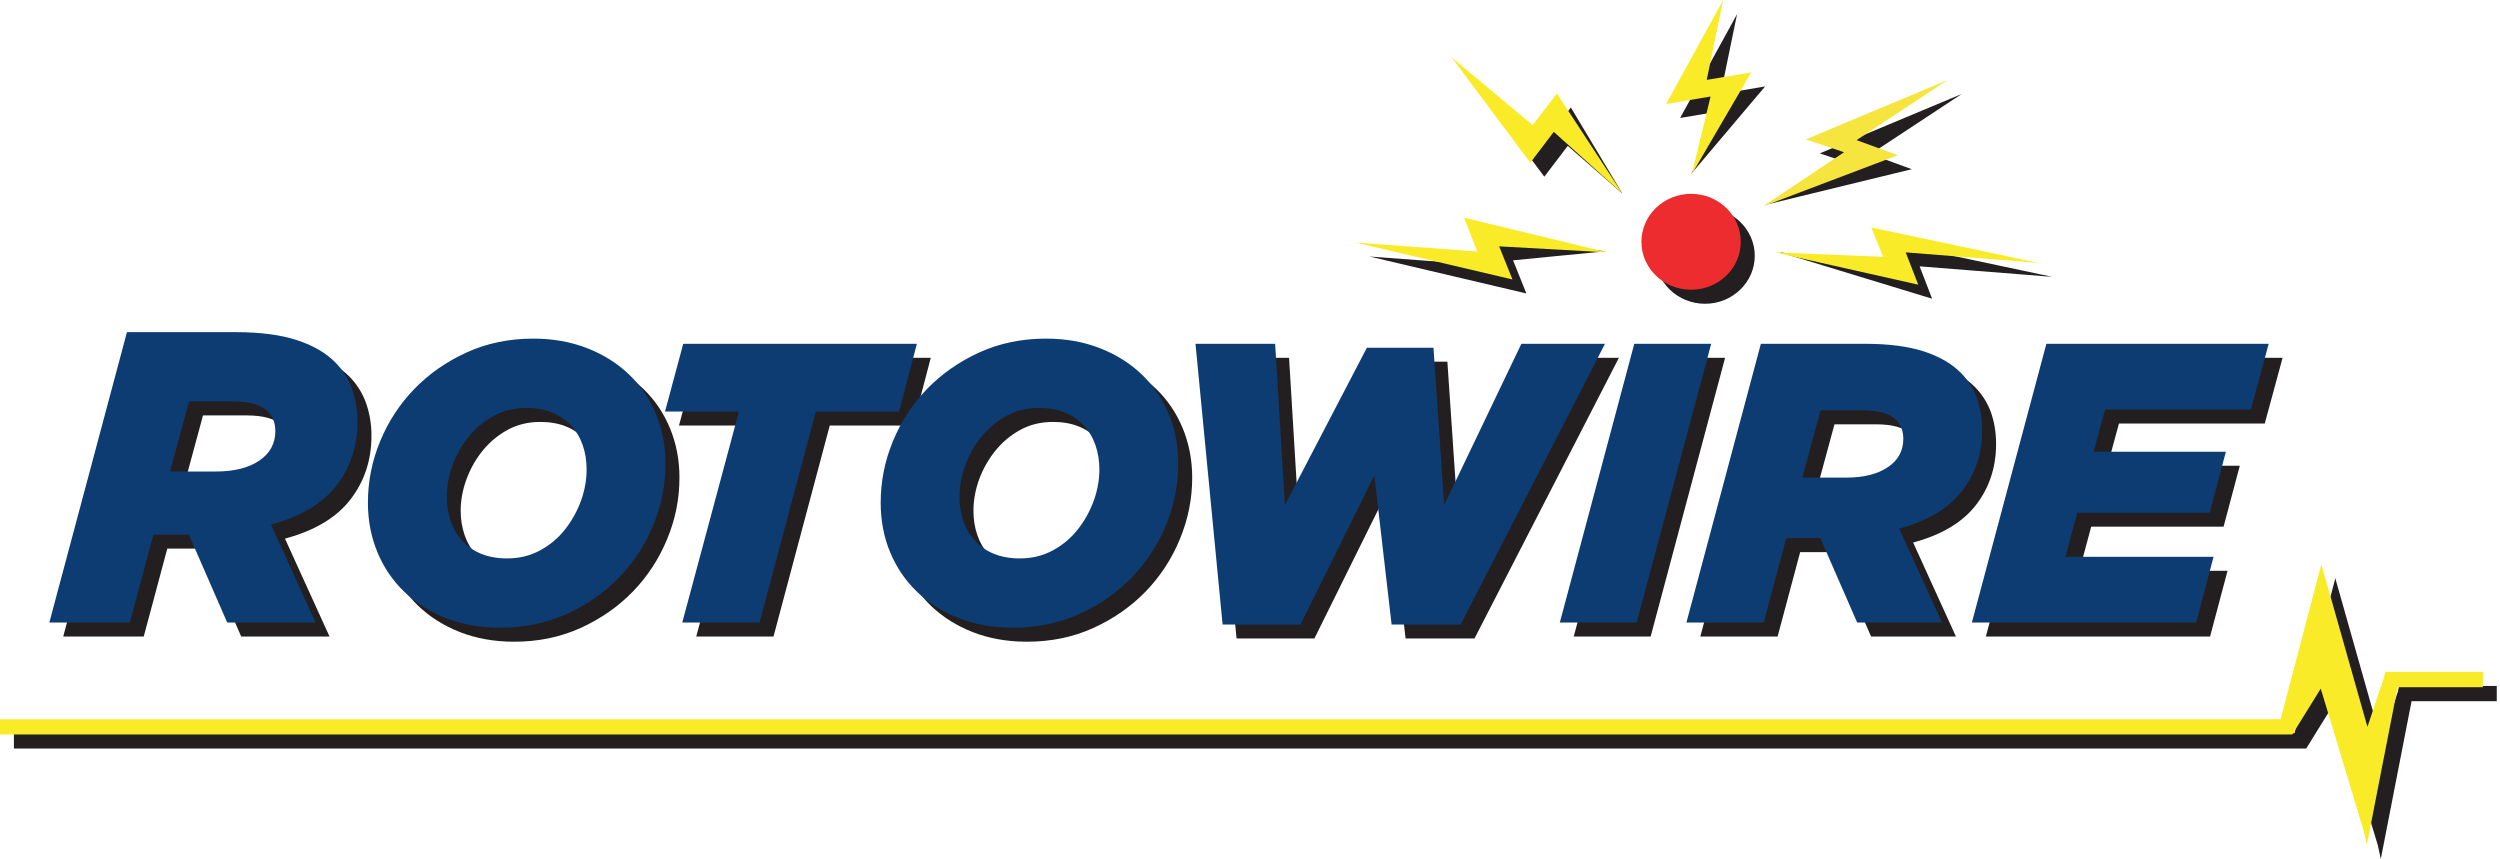 <svg width="128" height="44" viewBox="0 0 128 44" fill="none" xmlns="http://www.w3.org/2000/svg">
<g clip-path="url(#clip0_2237_972)">
<g clip-path="url(#clip1_2237_972)">
<g clip-path="url(#clip2_2237_972)">
<path d="M11.769 24.859C12.697 24.859 13.438 24.675 13.988 24.303C14.537 23.934 14.812 23.428 14.812 22.788C14.812 22.387 14.684 22.053 14.431 21.781C14.094 21.441 13.488 21.269 12.613 21.269H10.394L9.422 24.859H11.769ZM7.212 17.722H12.794C14.031 17.722 15.069 17.856 15.9 18.125C16.731 18.397 17.391 18.778 17.881 19.272C18.275 19.672 18.562 20.128 18.744 20.644C18.925 21.159 19.019 21.716 19.019 22.312C19.019 23.556 18.659 24.644 17.944 25.572C17.228 26.5 16.113 27.169 14.591 27.578L16.872 32.591H12.35L10.384 28.087H8.566L7.359 32.591H3.237L7.212 17.722ZM26.675 29.309C27.294 29.309 27.853 29.172 28.359 28.9C28.863 28.628 29.291 28.272 29.641 27.831C29.991 27.388 30.262 26.9 30.456 26.363C30.653 25.825 30.75 25.294 30.75 24.762C30.75 24.312 30.681 23.897 30.547 23.509C30.413 23.122 30.216 22.784 29.953 22.5C29.691 22.216 29.369 21.994 28.984 21.837C28.6 21.681 28.159 21.603 27.663 21.603C27.044 21.603 26.488 21.738 25.988 22.009C25.491 22.281 25.062 22.641 24.706 23.081C24.35 23.522 24.075 24.012 23.881 24.547C23.684 25.084 23.587 25.619 23.587 26.147C23.587 26.597 23.656 27.016 23.791 27.403C23.925 27.791 24.122 28.125 24.384 28.413C24.647 28.697 24.969 28.919 25.353 29.075C25.738 29.231 26.178 29.309 26.675 29.309ZM26.328 32.856C25.312 32.856 24.391 32.691 23.556 32.366C22.725 32.041 22.012 31.591 21.416 31.022C20.822 30.45 20.363 29.775 20.038 28.991C19.712 28.212 19.55 27.366 19.55 26.453C19.55 25.366 19.759 24.316 20.178 23.303C20.597 22.294 21.184 21.4 21.934 20.625C22.684 19.85 23.578 19.228 24.613 18.759C25.647 18.291 26.781 18.056 28.009 18.056C29.025 18.056 29.947 18.219 30.781 18.544C31.613 18.872 32.325 19.319 32.919 19.891C33.516 20.459 33.975 21.137 34.3 21.919C34.625 22.7 34.788 23.547 34.788 24.456C34.788 25.544 34.578 26.594 34.156 27.606C33.737 28.619 33.153 29.512 32.403 30.288C31.653 31.062 30.759 31.681 29.725 32.153C28.691 32.622 27.556 32.856 26.328 32.856ZM38.547 21.788H34.763L35.697 18.319H47.656L46.744 21.788H42.484L39.603 32.591H35.647L38.547 21.788ZM52.928 29.309C53.547 29.309 54.106 29.172 54.612 28.9C55.116 28.628 55.544 28.272 55.891 27.831C56.241 27.388 56.513 26.9 56.709 26.363C56.903 25.825 57.003 25.294 57.003 24.762C57.003 24.312 56.934 23.897 56.8 23.509C56.666 23.122 56.466 22.784 56.206 22.5C55.944 22.216 55.619 21.994 55.237 21.837C54.853 21.681 54.413 21.603 53.916 21.603C53.297 21.603 52.737 21.738 52.241 22.009C51.744 22.281 51.316 22.641 50.959 23.081C50.603 23.522 50.328 24.012 50.131 24.547C49.938 25.084 49.841 25.619 49.841 26.147C49.841 26.597 49.906 27.016 50.041 27.403C50.175 27.791 50.375 28.125 50.638 28.413C50.9 28.697 51.222 28.919 51.606 29.075C51.987 29.231 52.428 29.309 52.928 29.309ZM52.578 32.856C51.566 32.856 50.641 32.691 49.809 32.366C48.978 32.041 48.266 31.591 47.669 31.022C47.075 30.45 46.616 29.775 46.291 28.991C45.966 28.212 45.803 27.366 45.803 26.453C45.803 25.366 46.013 24.316 46.431 23.303C46.85 22.294 47.438 21.4 48.188 20.625C48.938 19.85 49.831 19.228 50.866 18.759C51.9 18.291 53.031 18.056 54.263 18.056C55.278 18.056 56.2 18.219 57.031 18.544C57.866 18.872 58.578 19.319 59.172 19.891C59.769 20.459 60.228 21.137 60.553 21.919C60.875 22.7 61.041 23.547 61.041 24.456C61.041 25.544 60.828 26.594 60.409 27.606C59.991 28.619 59.406 29.512 58.656 30.288C57.903 31.062 57.013 31.681 55.978 32.153C54.944 32.622 53.809 32.856 52.578 32.856ZM61.922 18.319H66L66.5 26.578L70.697 18.519H74.106L74.653 26.578L78.606 18.319H82.888L75.494 32.691H71.966L71.078 25.056L67.297 32.691H63.312L61.922 18.319ZM84.391 18.319H88.325L84.513 32.591H80.575L84.391 18.319ZM95.244 25.169C96.134 25.169 96.844 24.991 97.372 24.637C97.9 24.281 98.166 23.797 98.166 23.181C98.166 22.797 98.044 22.478 97.8 22.219C97.475 21.887 96.894 21.725 96.053 21.725H93.925L92.991 25.169H95.244ZM90.872 18.319H96.228C97.416 18.319 98.412 18.45 99.209 18.706C100.006 18.966 100.641 19.334 101.112 19.809C101.487 20.191 101.766 20.628 101.941 21.125C102.112 21.619 102.2 22.153 102.2 22.725C102.2 23.919 101.859 24.962 101.172 25.853C100.484 26.744 99.412 27.384 97.953 27.778L100.144 32.591H95.8L93.916 28.269H92.169L91.013 32.591H87.056L90.872 18.319ZM105.487 18.319H116.869L115.956 21.684H108.491L107.903 23.844H114.678L113.847 26.966H107.069L106.462 29.225H114.05L113.156 32.591H101.675L105.487 18.319ZM89.844 13.097C89.844 14.453 88.703 15.553 87.297 15.553C85.894 15.553 84.753 14.453 84.753 13.097C84.753 11.741 85.894 10.641 87.297 10.641C88.703 10.641 89.844 11.741 89.844 13.097ZM82.175 12.869L75.672 11.863L76.353 13.597L70.119 13.134L78.15 15.025L77.469 13.328L82.175 12.869ZM83.069 9.913L80.428 5.503L79.188 7.122L75.031 3.653L79.069 9.047L80.269 7.469L83.069 9.913ZM86.584 8.909L90.375 4.425L88.097 4.809L88.938 0.722L86.022 6.041L88.297 5.656L86.584 8.909ZM93.172 7.853L100.444 4.809L95.769 7.891L97.884 8.663L90.375 10.491L95.131 8.509L93.172 7.853ZM91.1 12.909L98.925 15.294L98.284 13.637L105.078 14.175L96.528 12.363L97.128 13.869L91.1 12.909Z" fill="#231F20"/>
<path d="M122.831 35.119L122.775 35.406L121.925 37.934L119.591 29.688L119.572 29.597L117.478 37.541H0.712V38.325H118.078L118.097 38.253L118.084 38.316L119.534 35.972L121.744 43.275L121.897 43.981L123.472 35.903H127.834V35.119H122.831Z" fill="#231F20"/>
<path d="M11.053 24.141C11.984 24.141 12.725 23.956 13.272 23.587C13.822 23.216 14.097 22.709 14.097 22.069C14.097 21.672 13.972 21.337 13.716 21.066C13.378 20.725 12.772 20.553 11.9 20.553H9.681L8.706 24.141H11.053ZM6.5 17.006H12.078C13.319 17.006 14.356 17.141 15.184 17.409C16.016 17.678 16.678 18.059 17.169 18.556C17.559 18.953 17.847 19.409 18.031 19.928C18.212 20.444 18.303 21 18.303 21.594C18.303 22.841 17.947 23.928 17.231 24.853C16.516 25.781 15.397 26.45 13.875 26.859L16.159 31.875H11.634L9.669 27.372H7.853L6.647 31.875H2.525L6.5 17.006ZM25.959 28.591C26.578 28.591 27.141 28.456 27.644 28.184C28.15 27.913 28.575 27.556 28.925 27.113C29.275 26.672 29.547 26.181 29.744 25.647C29.938 25.109 30.034 24.575 30.034 24.047C30.034 23.597 29.969 23.178 29.834 22.791C29.7 22.403 29.5 22.069 29.238 21.781C28.975 21.497 28.653 21.278 28.269 21.122C27.887 20.966 27.447 20.884 26.95 20.884C26.331 20.884 25.772 21.022 25.275 21.294C24.778 21.566 24.35 21.922 23.994 22.363C23.637 22.806 23.363 23.294 23.166 23.831C22.972 24.369 22.875 24.9 22.875 25.431C22.875 25.881 22.941 26.297 23.075 26.684C23.209 27.072 23.409 27.409 23.672 27.694C23.934 27.978 24.256 28.2 24.641 28.356C25.022 28.512 25.462 28.591 25.959 28.591ZM25.613 32.138C24.6 32.138 23.675 31.975 22.844 31.65C22.012 31.322 21.297 30.875 20.703 30.303C20.106 29.731 19.647 29.056 19.325 28.275C19 27.494 18.837 26.647 18.837 25.738C18.837 24.65 19.047 23.6 19.466 22.587C19.884 21.575 20.469 20.681 21.222 19.906C21.972 19.134 22.866 18.512 23.9 18.041C24.934 17.572 26.066 17.337 27.297 17.337C28.312 17.337 29.234 17.503 30.066 17.828C30.897 18.153 31.613 18.603 32.206 19.172C32.803 19.744 33.263 20.422 33.587 21.203C33.909 21.981 34.072 22.828 34.072 23.738C34.072 24.825 33.862 25.878 33.444 26.891C33.025 27.9 32.441 28.797 31.691 29.569C30.938 30.344 30.047 30.966 29.012 31.434C27.975 31.903 26.844 32.138 25.613 32.138ZM37.834 21.069H34.05L34.981 17.603H46.944L46.031 21.069H41.769L38.888 31.875H34.931L37.834 21.069ZM52.212 28.591C52.831 28.591 53.394 28.456 53.897 28.184C54.403 27.913 54.828 27.556 55.178 27.113C55.528 26.672 55.8 26.181 55.997 25.647C56.191 25.109 56.288 24.575 56.288 24.047C56.288 23.597 56.222 23.178 56.087 22.791C55.953 22.403 55.753 22.069 55.491 21.781C55.228 21.497 54.906 21.278 54.522 21.122C54.141 20.966 53.7 20.884 53.203 20.884C52.584 20.884 52.025 21.022 51.528 21.294C51.031 21.566 50.603 21.922 50.247 22.363C49.891 22.806 49.616 23.294 49.419 23.831C49.225 24.369 49.125 24.9 49.125 25.431C49.125 25.881 49.194 26.297 49.328 26.684C49.462 27.072 49.663 27.409 49.925 27.694C50.184 27.978 50.509 28.2 50.891 28.356C51.275 28.512 51.716 28.591 52.212 28.591ZM51.866 32.138C50.85 32.138 49.928 31.975 49.097 31.65C48.266 31.322 47.55 30.875 46.956 30.303C46.359 29.731 45.9 29.056 45.575 28.275C45.25 27.494 45.091 26.647 45.091 25.738C45.091 24.65 45.3 23.6 45.719 22.587C46.138 21.575 46.722 20.681 47.472 19.906C48.225 19.134 49.116 18.512 50.15 18.041C51.184 17.572 52.319 17.337 53.55 17.337C54.562 17.337 55.487 17.503 56.319 17.828C57.15 18.153 57.862 18.603 58.459 19.172C59.053 19.744 59.513 20.422 59.837 21.203C60.163 21.981 60.325 22.828 60.325 23.738C60.325 24.825 60.116 25.878 59.697 26.891C59.278 27.9 58.691 28.797 57.944 29.569C57.191 30.344 56.297 30.966 55.263 31.434C54.228 31.903 53.097 32.138 51.866 32.138ZM61.209 17.603H65.287L65.787 25.859L69.984 17.803H73.394L73.941 25.859L77.894 17.603H82.175L74.781 31.975H71.25L70.366 24.341L66.584 31.975H62.597L61.209 17.603ZM83.675 17.603H87.612L83.797 31.875H79.862L83.675 17.603ZM94.528 24.453C95.422 24.453 96.131 24.275 96.659 23.919C97.188 23.566 97.45 23.078 97.45 22.462C97.45 22.081 97.328 21.759 97.084 21.5C96.763 21.172 96.178 21.009 95.341 21.009H93.209L92.278 24.453H94.528ZM90.156 17.603H95.513C96.703 17.603 97.697 17.734 98.497 17.991C99.294 18.25 99.928 18.616 100.397 19.091C100.775 19.472 101.05 19.909 101.225 20.406C101.4 20.903 101.487 21.438 101.487 22.006C101.487 23.203 101.144 24.247 100.459 25.134C99.772 26.025 98.7 26.669 97.237 27.062L99.428 31.875H95.088L93.2 27.55H91.456L90.3 31.875H86.344L90.156 17.603ZM104.775 17.603H116.156L115.244 20.969H107.778L107.187 23.128H113.966L113.134 26.247H106.356L105.75 28.509H113.334L112.444 31.875H100.959L104.775 17.603Z" fill="#0D3C73"/>
<path d="M89.128 12.381C89.128 13.734 87.991 14.834 86.584 14.834C85.178 14.834 84.041 13.734 84.041 12.381C84.041 11.025 85.178 9.925 86.584 9.925C87.991 9.925 89.128 11.025 89.128 12.381Z" fill="#EC2C2E"/>
<path d="M82.309 12.922L74.959 11.144L75.638 12.878L69.403 12.419L77.438 14.309L76.756 12.613L82.309 12.922ZM83.069 9.912L79.713 4.787L78.475 6.406L74.319 2.934L78.353 8.331L79.553 6.75L83.069 9.912ZM86.625 8.909L89.662 3.706L87.384 4.091L88.222 0.006L85.306 5.325L87.581 4.941L86.625 8.909Z" fill="#FAEB28"/>
<path d="M92.456 7.137L99.728 4.091L95.056 7.175L97.172 7.947L90.259 10.569L94.416 7.794L92.456 7.137Z" fill="#F6E53E"/>
<path d="M90.859 12.922L98.213 14.575L97.572 12.922L104.362 13.459L95.812 11.647L96.416 13.15L90.859 12.922ZM122.119 34.4L122.062 34.688L121.212 37.216L118.878 28.972L118.856 28.881L116.766 36.825H0V37.606H117.366L117.384 37.538L117.372 37.597L118.822 35.256L121.028 42.559L121.181 43.263L122.759 35.184H127.122V34.4H122.119Z" fill="#FAEB28"/>
</g>
</g>
</g>
<defs>
<clipPath id="clip0_2237_972">
<rect width="128" height="44" fill="white"/>
</clipPath>
<clipPath id="clip1_2237_972">
<rect width="128" height="44" fill="white"/>
</clipPath>
<clipPath id="clip2_2237_972">
<rect width="128" height="44" fill="white"/>
</clipPath>
</defs>
</svg>
